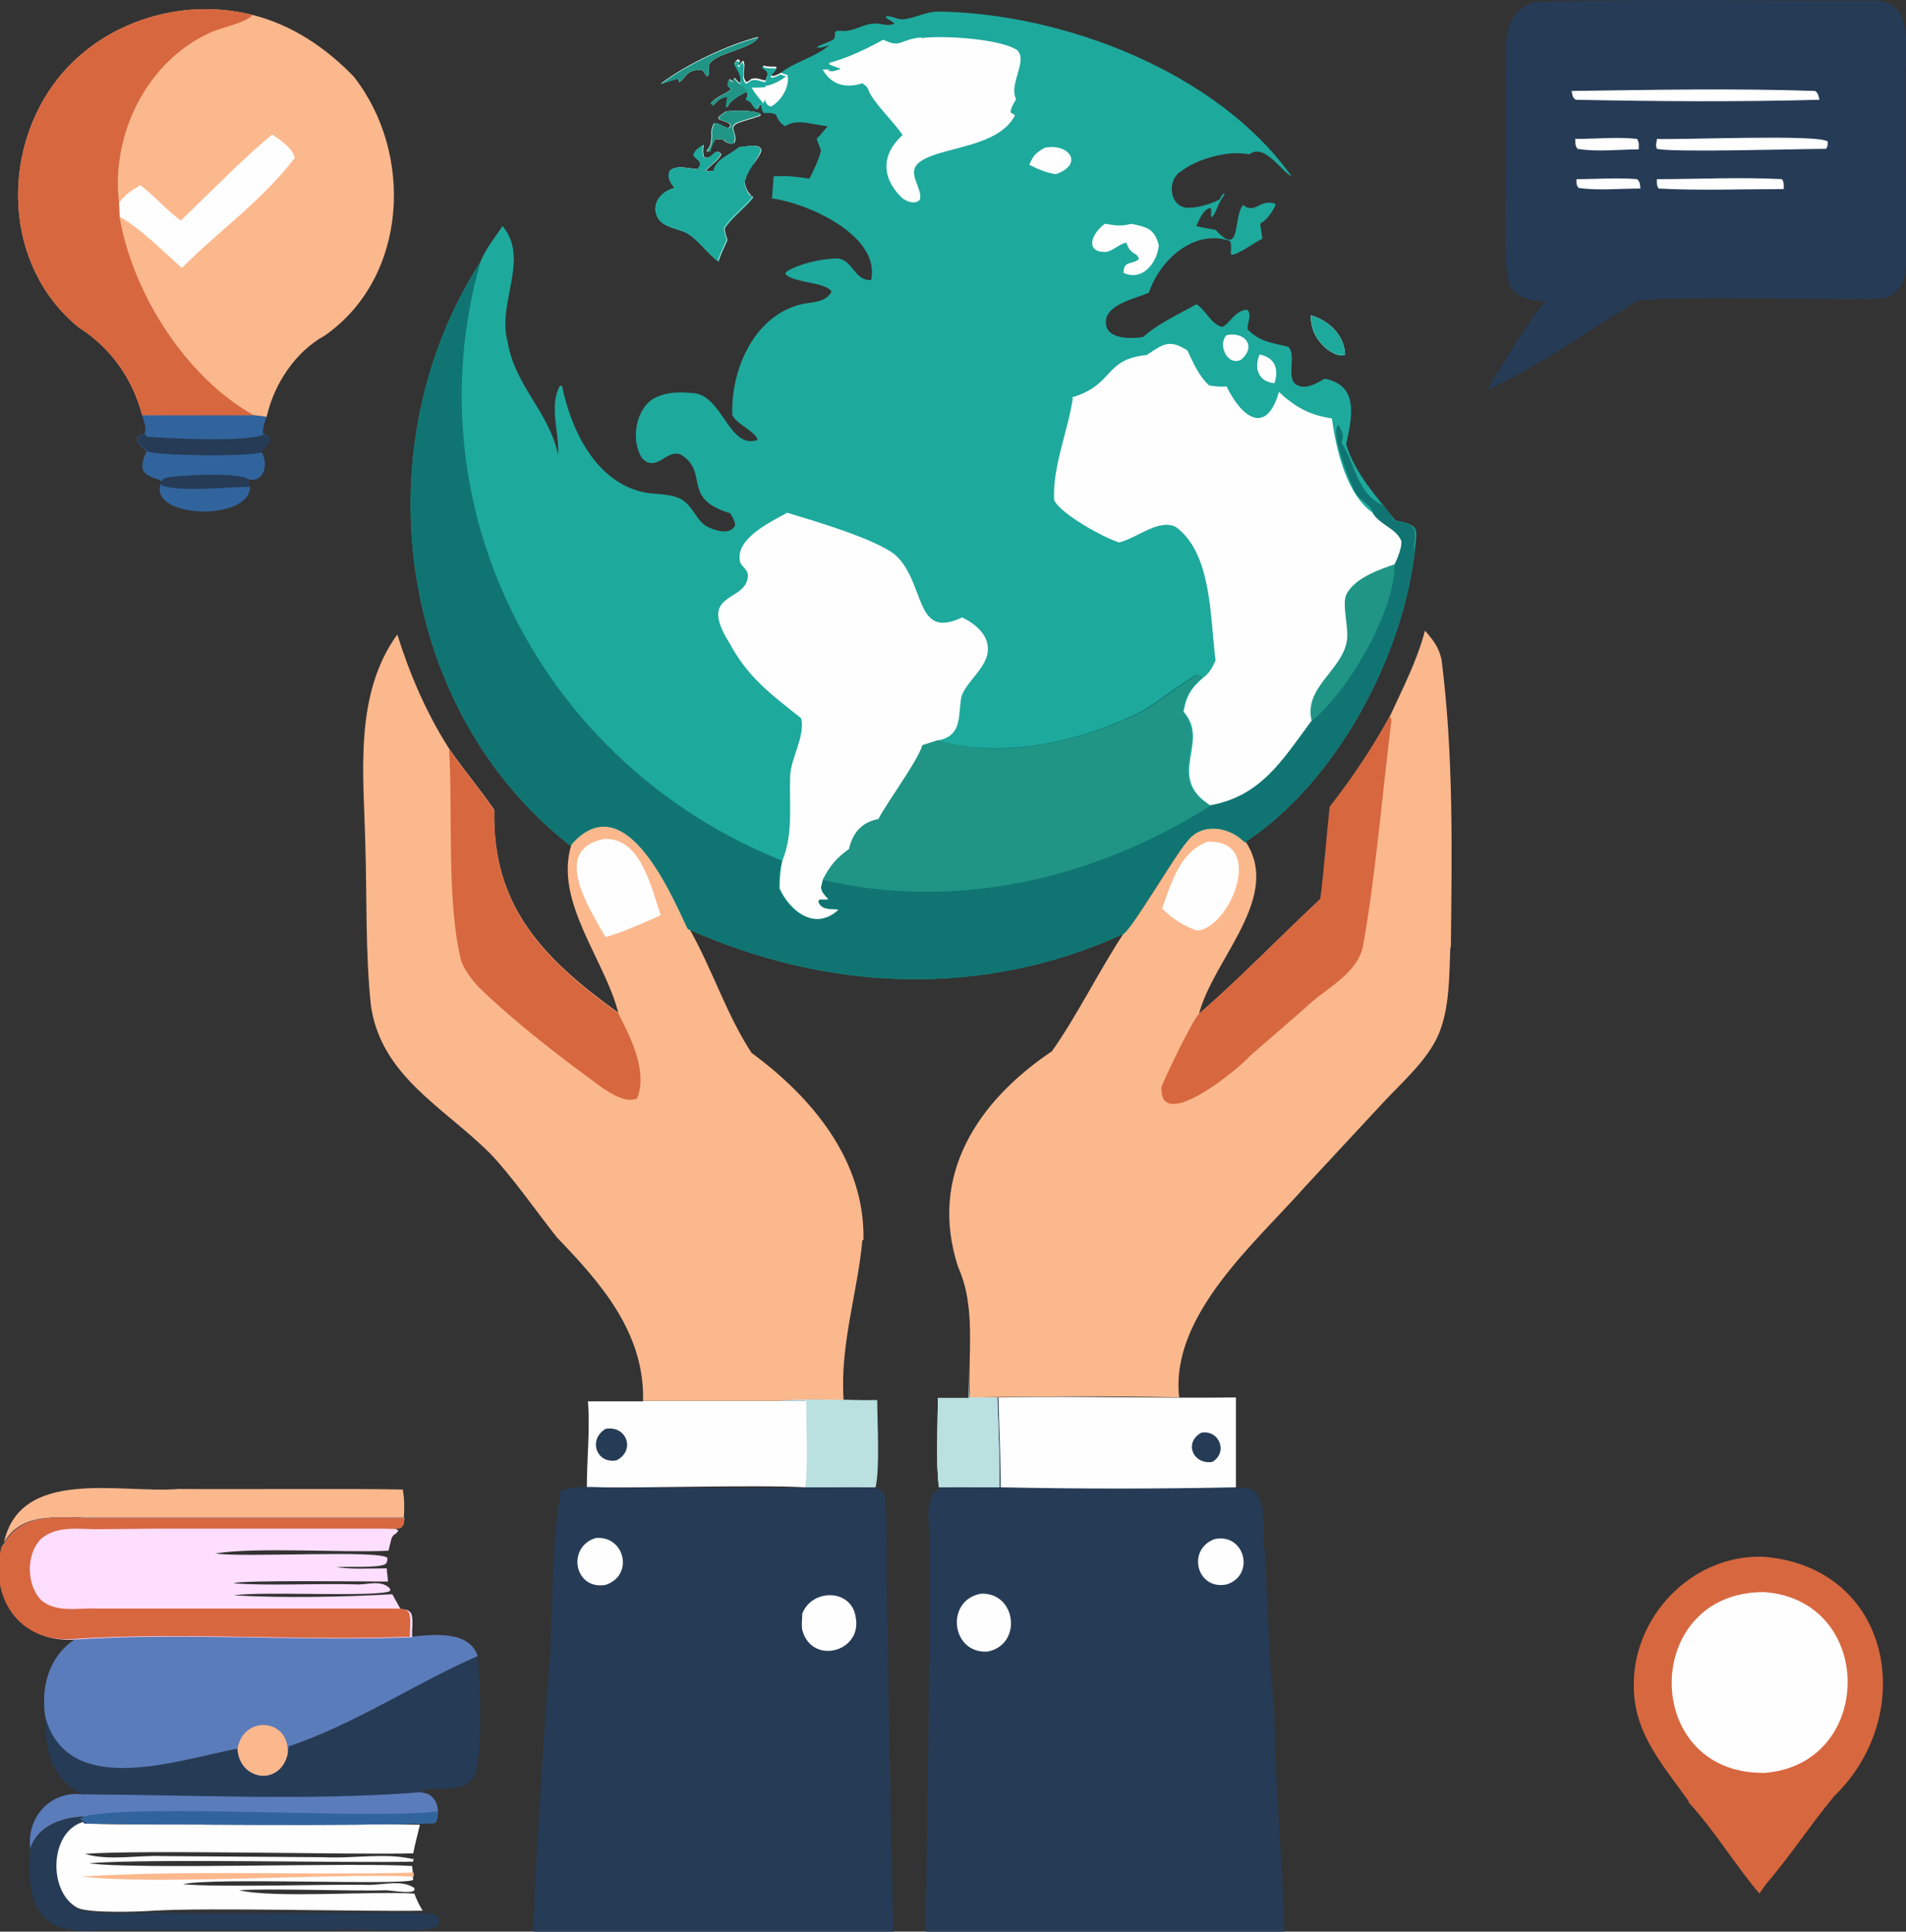 <?xml version="1.0" encoding="UTF-8"?>
<svg id="a" data-name="Layer 1" xmlns="http://www.w3.org/2000/svg" viewBox="0 0 34.59 35.04">
  <rect x="0" y="0" width="34.59" height="35.04" fill="#333333" stroke="none"/>
  <defs>
    <style>
      .b {
        fill: #fefefe;
      }

      .b, .c, .d, .e, .f, .g, .h, .i, .j, .k, .l {
        stroke-width: 0px;
      }

      .c {
        fill: #fedefe;
      }

      .d {
        fill: #fcb88d;
      }

      .e {
        fill: #209585;
      }

      .f {
        fill: #31649d;
      }

      .g {
        fill: #5b7cbb;
      }

      .h {
        fill: #107572;
      }

      .i {
        fill: #d7673f;
      }

      .j {
        fill: #263b56;
      }

      .k {
        fill: #1ea99d;
      }

      .l {
        fill: #bae0e0;
      }
    </style>
  </defs>
  <path class="f" d="M2.93,8.72l.03-.05c.14-.06,1.37-.12,1.53.01.02.05.03.1.05.15-.01.63-1.81.58-1.63-.04l.02-.08Z"/>
  <path class="j" d="M2.93,8.72l.03-.05c.14-.06,1.37-.12,1.53.01.02.05.03.1.05.15-.34,0-1.37.11-1.63-.04l.02-.08Z"/>
  <path class="f" d="M2.58,7.53c.67,0,1.35.01,2.02,0l.24.03c-.03.09-.09.22-.06.31.05.02.09.03.12.08,0,.13-.13.15-.17.25.13.2.04.57-.25.48-.16-.13-1.39-.07-1.53-.01l-.03.05c-.11-.06-.26-.06-.33-.2-.02-.12.02-.22.07-.33-.05-.08-.21-.14-.16-.26.04-.03.07-.05.12-.06.05-.1-.01-.23-.04-.33Z"/>
  <path class="j" d="M2.67,8.19c-.05-.08-.21-.14-.16-.26.04-.03.07-.05.12-.06l.03.05c.35.03,1.82.11,2.13-.04.05.02.09.03.12.08,0,.13-.13.15-.17.25-.26.08-1.9.06-2.08-.02Z"/>
  <path class="f" d="M2.93,8.72c-.11-.06-.26-.06-.33-.2-.02-.12.02-.22.07-.33.18.08,1.81.1,2.08.02.13.2.04.57-.25.48-.16-.13-1.39-.07-1.53-.01l-.03.05Z"/>
  <path class="j" d="M1.51,32.95v.02s-.05.02-.05.02c.04.02.08.04.11.07l-.04.02c-.62.18-.64,1.27-.1,1.56.21.09,1.11.06,1.38.05.72.05,4.93-.03,5.06.03.1.03.14.16.06.23-.2.12-1.57.02-1.89.06,0,0-4.19,0-4.19,0-1.14.12-1.38-.42-1.3-1.47.13-.41.57-.56.96-.58Z"/>
  <path class="d" d="M.06,28.04c.26-1.45,2.14-.94,3.18-1.03,1.01.01,3.09-.01,4.07.01.03.17.03.34.02.51H2.83s-1.27,0-1.27,0c-.55-.01-1.23-.09-1.51.5Z"/>
  <path class="b" d="M11.67,25.41h2.49c.16,0,.32,0,.47,0,0,.33.04,1.31-.02,1.57-.89-.05-3.04.02-3.96,0,0-.52.06-1.05.02-1.56h1Z"/>
  <path class="j" d="M10.99,25.92c.38-.07.55.39.2.57-.37.07-.52-.38-.2-.57Z"/>
  <path class="b" d="M1.53,33.08c1.28.04,4.76,0,6.09.02-.04.18-.09.35-.12.52-1.07.03-4.98-.07-5.96.01.44.13.96.02,1.42.04,0,0,2.91.02,2.91.02.54.03,1.13-.09,1.65.04l-.02-.02v.06c-1.22.03-4.76-.06-5.89.03.86.12,4.81-.02,5.87.05,0,.04.01.07.01.11v.07s.01.07.01.07c-.14.11-3.64-.05-4.18.08.7.06,2.57,0,3.3.01.28.02.67-.11.9.06v.04c-.06.07-.42,0-.53,0-.53.02-2.15-.04-2.65,0,.67.15,2.43.01,3.18.06.04.11.09.21.15.31-1.09.02-3.84-.06-4.88,0-.27.02-1.17.05-1.38-.05-.54-.28-.52-1.38.1-1.56Z"/>
  <path class="d" d="M7.51,34.04c-1.67-.06-4.67.16-6.03,0,1.98-.12,4.03-.02,6.03-.07v.07Z"/>
  <path class="j" d="M5.22,31.82l.02-.14c1.21-.41,2.27-1.13,3.43-1.64.04.5.1,1.76-.06,2.18-.2.33-.67.18-.95.26v.04c.26,0,.35.35.24.55-1.48.06-4.91.02-6.37.01l.04-.02s-.07-.04-.11-.07l.05-.02v-.02c-.39.02-.83.17-.96.58-.07-.57.37-1.05.95-.98-.55-.25-.71-.85-.67-1.41.4,1.5,2.38.79,3.49.58.04.58.78.68.91.1Z"/>
  <path class="g" d="M7.65,32.52c.28,0,.36.35.25.55-1.48.06-4.91.02-6.37.01l.04-.02s-.07-.04-.11-.07l.05-.02v-.02c-.39.02-.83.17-.96.58-.07-.57.37-1.05.95-.98,2.03.01,4.15.12,6.15-.04Z"/>
  <path class="f" d="M1.51,32.95c1.09-.24,5.15.06,6.43-.09,0,.08,0,.14-.04.21-1.48.06-4.91.02-6.37.01l.04-.02s-.07-.04-.11-.07l.05-.02v-.02Z"/>
  <path class="g" d="M7.46,29.69c.4-.04,1.05-.12,1.21.35-1.16.51-2.22,1.23-3.43,1.64l-.02.14c-.14.59-.88.48-.91-.1-1.1.21-3.08.92-3.49-.58-.08-.55.07-1.1.55-1.41,1.97-.12,4.1.04,6.09-.04Z"/>
  <path class="d" d="M4.31,31.72c.11-.62.96-.55.91.1-.14.59-.88.48-.91-.1Z"/>
  <path class="c" d="M.06,28.04c.29-.59.96-.52,1.51-.5,0,0,1.27,0,1.27,0h4.5c-.01.07,0,.11-.06.17-.1.04-.2.02-.3.02.07,0,.19-.01.25.03-.02.04-.04.06-.08.08l-.04.05-.06.24c-.79.04-2.42-.07-3.14.05.5.08,2.99-.07,3.12.08,0,.06,0,.06-.03.11-.13.08-.7.04-.89.06.29.04.61.02.91.02,0,.08.02.16.02.24-.34,0-2.69-.03-2.8.03.51.05,1.67,0,2.2.02.2.02.48-.1.64.08v.04c-.2.12-2.37,0-2.83.08.88.05,1.98.03,2.87-.02.05.09.1.18.15.27.09.01.13,0,.19.07.05.13.01.29.02.44-1.99.08-4.12-.09-6.09.04-1.01.09-1.56-.77-1.32-1.69Z"/>
  <path class="i" d="M.06,28.04c.29-.59.96-.52,1.51-.5,0,0,1.27,0,1.27,0h4.5c-.01.07,0,.11-.06.17-.1.04-.2.02-.3.02H2.81s-1.05.01-1.05.01c-.34,0-.74-.07-1.02.18-.27.28-.26.82,0,1.1.28.25.7.14,1.04.16,0,0,1.35,0,1.35,0h4.1c.09.01.13,0,.19.07.05.13.01.29.02.44-1.99.08-4.12-.09-6.09.04-1.01.09-1.56-.77-1.32-1.69Z"/>
  <path class="i" d="M30.65,32.68c-.46-.65-.98-1.21-1-2.05-.04-1.29,1.05-2.44,2.36-2.39,2.32.19,2.82,2.85,1.27,4.35-.43.52-.8,1.09-1.24,1.6l-.11.16c-.45-.53-.81-1.14-1.29-1.66Z"/>
  <path class="b" d="M32.01,28.88c2.03.14,2.02,3.12.02,3.28h-.02c-2.23.02-2.23-3.28,0-3.28Z"/>
  <path class="j" d="M27.89.03c1.89-.05,4.28-.01,6.18-.02.66.06.51.85.51,1.32,0,0,0,1.56,0,1.56,0,.6.05,1.4,0,1.98,0,.29-.2.55-.5.55-.32.03-4.19-.07-4.39.05-.89.55-1.76,1.17-2.71,1.61.34-.55.67-1.11,1.06-1.62-.27,0-.61-.07-.67-.38-.1-.46-.04-1.59-.04-2.12v-1.4c0-.54-.14-1.41.58-1.53Z"/>
  <path class="b" d="M28.61,3.25c.36,0,.75-.03,1.1,0,.06.06.05.09.06.17-.37,0-.76.04-1.12-.01-.05-.06-.04-.09-.04-.17Z"/>
  <path class="b" d="M28.6,2.52c.36,0,.76-.04,1.11,0,.04.07.03.11.03.19-.35,0-.76.05-1.11-.01-.05-.06-.04-.11-.04-.19Z"/>
  <path class="b" d="M30.07,3.25c.75,0,1.52-.04,2.27,0,.04.06.03.11.03.18-.76,0-1.52.03-2.27-.01-.04-.06-.03-.11-.03-.18Z"/>
  <path class="b" d="M30.07,2.52c.4.02,2.99-.09,3.1.05,0,.07,0,.08-.03.13-.46,0-2.79.07-3.07,0-.03-.07-.01-.1,0-.17Z"/>
  <path class="b" d="M28.52,1.65c1.47-.02,2.96-.05,4.42,0,.06.04.06.09.08.16-1.46.04-2.95.03-4.42,0-.07-.04-.06-.09-.08-.16Z"/>
  <path class="d" d="M1.07,1.4C1.9.38,3.31-.05,4.58.27c.72.18,1.34.6,1.84,1.12,1.1,1.4.98,3.65-.53,4.7-.53.29-.92.88-1.05,1.47l-.24-.03c-.67,0-1.35,0-2.02,0-.18-.67-.57-1.22-1.15-1.59C.06,4.83,0,2.73,1.07,1.4Z"/>
  <path class="b" d="M4.94,2.44c.15.1.36.24.41.42-.56.75-1.38,1.33-2.05,2-.34-.3-.74-.71-1.13-.93,0-.09,0-.17-.01-.25.11-.15.23-.23.39-.32.26.2.47.45.73.64.55-.52,1.08-1.08,1.66-1.56Z"/>
  <path class="i" d="M1.07,1.4C1.9.38,3.31-.05,4.58.27c-.07.13-.6.24-.76.32-1.16.52-1.81,1.86-1.66,3.09,0,.09.01.17.01.25.23,1.38,1.2,2.91,2.43,3.6-.67,0-1.35,0-2.02,0-.18-.67-.57-1.22-1.15-1.59C.06,4.83,0,2.73,1.07,1.4Z"/>
  <path class="d" d="M15.65,22.5c-.09.97-.41,1.9-.34,2.9-.38,0-.78-.02-1.15.01h-2.49c.03-1.23-.76-2.13-1.56-2.96-.36-.45-.83-1.13-1.22-1.53-.84-.84-1.98-1.4-2.16-2.69-.1-.96-.07-1.94-.1-2.91-.03-1.28-.21-2.72.58-3.81.23.73.53,1.43.94,2.07.26.38.56.73.82,1.11-.04,1.75.89,2.7,2.25,3.68-.25-.98-1.17-2.02-.85-3.05.95-1.12,1.78.78,2.13,1.51.42.73.68,1.57,1.14,2.27,1.09.8,2.06,1.95,2.03,3.39Z"/>
  <path class="b" d="M10.96,15.22c.67-.04.86.89,1.03,1.38-.2.1-.41.18-.62.27-.13.05-.25.09-.38.13-.29-.51-1-1.59-.03-1.78Z"/>
  <path class="i" d="M11.55,19.93c-.2.08-.45-.09-.61-.19-.78-.57-1.58-1.18-2.27-1.85-.12-.14-.24-.29-.3-.46-.27-1.07-.15-2.72-.22-3.84.26.38.56.73.82,1.11-.04,1.75.89,2.7,2.25,3.68.23.45.54,1.06.34,1.55Z"/>
  <path class="d" d="M26.32,17.19c-.02.51-.01,1.11-.22,1.59-.2.45-.63.83-.97,1.19l-1.44,1.55c-.9,1.02-2.46,2.34-2.29,3.83-1.26-.03-2.54-.02-3.8,0-.04-.79.12-1.63-.21-2.36-.55-1.67.36-3.02,1.7-3.92.46-.65.86-1.47,1.31-2.15.16-.09.92-1.4,1.15-1.67.27-.36.77-.28,1.05.01.68,1.01-.58,2.13-.84,3.13.76-.66,1.47-1.4,2.21-2.09.07-.55.11-1.11.17-1.67.41-.53.77-1.06,1.09-1.65.23-.5.49-1,.63-1.54.15.17.25.3.3.52.22,1.71.19,3.49.17,5.22Z"/>
  <path class="b" d="M21.91,15.27c1.08-.05.41,1.58-.19,1.61-.25-.09-.44-.21-.63-.4.17-.47.32-1.02.82-1.21Z"/>
  <path class="i" d="M25.25,13.09c-.16,1.26-.29,2.85-.52,4.1-.13.51-.7.75-1.05,1.1,0,0-.99.86-.99.86-.23.26-1.67,1.43-1.61.56.08-.2.54-1.16.67-1.31.76-.66,1.47-1.4,2.21-2.09.07-.55.11-1.11.17-1.67.41-.53.77-1.06,1.09-1.65.02.03.03.06.03.1Z"/>
  <path class="j" d="M16.09,29.79l.12,5.24h-6.53c.05-1.45.16-2.92.25-4.37.14-1.19.04-2.45.25-3.62.29-.11.75-.05,1.06-.05.8-.02,2.57.02,3.35-.01,0,0,.01,0,.02,0,.06-.26.02-1.24.02-1.57-.16,0-.32,0-.47,0,.56-.05,1.2,0,1.76-.01,0,.4.05,1.22-.03,1.58.07.04.13.07.17.15.06.62.01,2.03.03,2.66Z"/>
  <path class="j" d="M23.3,35.04h-6.5l.07-5.3v-1.7c.03-.32-.15-.85.18-1.04-.06-.47-.02-1.13-.02-1.62h.56c0-.21,0-.41,0-.61,0,.2,0,.4.01.6,1.61-.04,3.22.01,4.83,0v1.63c.61-.12.47.63.51,1.02.06.65.09,2.28.18,2.91.02,1.38.15,2.75.19,4.13Z"/>
  <path class="b" d="M22.04,27.92c.54-.12.75.64.23.82-.55.12-.74-.63-.23-.82Z"/>
  <path class="b" d="M17.8,28.91c.65-.03.76.93.12,1.05-.66.04-.77-.93-.12-1.05Z"/>
  <path class="b" d="M18.11,25.35c1.44-.03,2.88.02,4.32,0v1.63c-1.42.03-2.85.03-4.27,0,0-.55-.03-1.09-.04-1.64Z"/>
  <path class="j" d="M21.8,25.99c.33-.06.49.36.2.53-.35.05-.52-.35-.2-.53Z"/>
  <path class="b" d="M15.91,25.4c0,.4.05,1.22-.03,1.58-.42-.01-.85,0-1.27,0h-.01c.06-.27.02-1.25.02-1.57-.16,0-.32,0-.47,0,.56-.05,1.2,0,1.76-.01Z"/>
  <path class="b" d="M18.15,26.98c-.37,0-.74-.01-1.11,0-.06-.47-.02-1.13-.02-1.62h.56c0-.21,0-.41,0-.61,0,.2,0,.4.01.6h.51c.02.54.04,1.08.04,1.63Z"/>
  <path class="l" d="M18.15,26.98c-.37,0-.74-.01-1.11,0-.06-.47-.02-1.13-.02-1.62h.56c0-.21,0-.41,0-.61,0,.2,0,.4.01.6h.51c.02.54.04,1.08.04,1.63Z"/>
  <path class="l" d="M15.89,26.98c-.42-.01-.85,0-1.27,0h-.01c.06-.27.02-1.25.02-1.57-.16,0-.32,0-.47,0,.56-.05,1.2,0,1.76-.01,0,.4.05,1.22-.03,1.58Z"/>
  <path class="j" d="M16.21,35.04h-6.53c.05-1.45.16-2.92.25-4.37.14-1.19.04-2.45.25-3.62.29-.11.75-.05,1.06-.05.8-.02,2.57.02,3.35-.01,0,0,.01,0,.02,0h.01c.42,0,.85,0,1.27,0,.07.04.13.07.17.15.04,1.76.09,6.09.16,7.91Z"/>
  <path class="b" d="M10.81,27.9c.53-.05.7.68.18.85-.57.1-.71-.69-.18-.85Z"/>
  <path class="b" d="M14.56,29.27c.18-.46.9-.45.97.07.12.63-.8.87-.97.23-.02-.11,0-.2,0-.3Z"/>
  <path class="k" d="M12.3,1.42c-.1.03-.21.07-.31.1.46-.35,1.22-.71,1.77-.85-.07.2-.73.28-.87.47-.06.08,0,.15-.04.24h-.03s-.04-.08-.08-.11c-.3-.02-.3.16-.41.22l-.03-.06Z"/>
  <path class="k" d="M11.93,3.94c-.12-.25.07-.47.31-.53-.07-.09-.15-.2-.08-.32.12-.1.35-.03.49-.02.13-.13,0-.16-.07-.25.03-.1.09-.13.18-.19-.01.08-.02.14.01.22.14.05.14-.08.25-.1l.06.04c0,.08-.22.23-.28.31.06.01.09.01.15,0,0,0,0-.01,0-.02.08-.22.29-.26.46-.41.12,0,.37-.09.4.06-.08.21-.26.36-.3.59.02.09.05.18.12.24h-.03s.07.03.07.03c-.17.21-.37.34-.52.56,0,.07.03.15.05.22-.06.13-.12.25-.16.38-.21-.15-.38-.42-.6-.53-.15-.07-.41-.1-.5-.26Z"/>
  <path class="k" d="M13.27,2.3v-.04c-.05-.06-.14-.06-.21-.1v-.04s.09-.07.13-.1c.17-.01.46-.03.61.04v.03c-.13.05-.27.08-.4.13-.2.08,0,.19-.07.36l-.05.02c-.05-.01-.1-.02-.14-.06,0,0-.01-.01-.02-.02h-.04s-.06,0-.09-.01c-.06.06-.08.15-.11.23h-.03s-.03-.01-.03-.01c.16-.15.03-.34.14-.5.09,0,.16.06.25.09l.04-.03Z"/>
  <path class="k" d="M24.02,6.27c-.17-.16-.23-.32-.23-.54.32.09.61.36.62.71-.13.05-.3-.08-.39-.16Z"/>
  <path class="k" d="M25.68,9.96c-.21,1.94-1.43,4.24-3.09,5.32-.28-.29-.79-.37-1.05-.01-.24.26-1,1.58-1.15,1.67-2.55,1.17-5.37,1.05-7.91-.09-.34-.73-1.17-2.63-2.13-1.51-3.17-2.48-3.78-7.25-1.63-10.59.08-.22.27-.45.4-.65.5.6-.1,1.39.09,2.09.14.83.74,1.25.92,2.06.02-.41-.17-.88.03-1.25h.04c.16.78.59,1.71,1.44,1.92.23.06.49.02.71.13.22.11.28.39.48.5.13.07.42.17.51-.02,0-.09-.05-.15-.09-.22-.86-.26-.41-.69-.83-1.02-.23-.19-.39.12-.6.11-.07,0-.12-.04-.17-.09-.19-.3-.13-.79.14-1.03.2-.16.51-.18.76-.15.56,0,.67,1.04,1.2.85-.04-.15-.35-.27-.45-.43,0,0,0-.02-.01-.02-.03-.81.38-1.77,1.21-2,.2-.06.48-.02.59-.24-.11-.18-.68-.15-.84-.32l.02-.04c.21-.14.62-.23.87-.24.34-.03.34.41.67.39.17-.8-1.13-1.39-1.8-1.48l.03-.4c.23-.02.43.01.65.04.08-.16.17-.34.21-.51l-.08-.21c.07-.07.13-.15.2-.23-.26-.02-.55-.15-.77,0-.09-.05-.13-.12-.17-.21-.07-.04-.14-.03-.22-.03-.04-.05-.04-.08-.05-.14h-.04s-.03.08-.03.08c-.11-.05-.06-.13-.21-.18.03-.06.04-.07.02-.14-.13.06-.31.16-.37.29-.02-.04.01-.15.02-.2-.12.01-.2.08-.27.17v-.03s-.04-.02-.04-.02c.1-.12.29-.16.38-.26-.03-.02-.05-.04-.07-.07l.02-.1s.04.04.07.05c0,0,0-.01,0-.02.01-.03,0-.02.02-.05.03.03.06.07.1.1.08-.12-.04-.27-.09-.37l.04-.06h.03s.02.03.02.03l-.03.05.02.03s.02-.03.03-.05c0,0,.03-.04.04-.04.06.12-.05.29.06.39.04-.02.06-.04.09-.06.12-.03.15.02.26.03.02-.05.04-.09.05-.14-.03-.07-.03-.07-.1-.11v-.02c.08.02.16.02.24.02v.03s-.1.12-.1.12l.03.02c.06-.01.1-.03.15-.06.24-.21.65-.3.9-.52-.06.02-.17.06-.23.04.07-.06.29-.11.32-.16.04-.07-.04-.15.1-.14.01,0,.02,0,.03,0,.21.02.37-.11.56-.13.13-.02.25.05.38.01l.02-.02s-.09-.06-.14-.09l-.02-.03c.09-.03.21.06.32.05.22-.02.41-.14.64-.14,2.27.03,5.07,1.1,6.41,2.99,0,0-.01,0-.02-.01-.2-.13-.48-.59-.75-.39-.38-.08-.94.08-1.24.31-.26.16-.21.65.13.66.18,0,.42-.07.57-.15.03-.04.04-.09.09-.11v.03c-.11.12-.13.28-.22.4l-.02-.02v-.13s-.02-.02-.02-.02c-.14.05-.19.21-.25.33.12.03.23.05.35.07.48.52.31-.24.5-.45.22.17.3-.11.57-.03l.02.03c-.07.14-.15.26-.28.34l.04.27c-.18.09-.35.23-.53.29h-.04c-.01-.09.02-.18-.02-.25-.65-.22-1.27.34-1.47.94-.23.1-.68.19-.77.45-.09.39.41.4.67.35.25-.23.66-.42.96-.59,0,0,.01,0,.02.01.17.12.25.35.45.4.12-.04.23-.29.43-.31,0,0,.02,0,.03,0,.08.09,0,.23,0,.35.21.23.45.25.74.32.15.15-.03.51.12.67.17.13.38,0,.54-.09.64.12.49.72.39,1.19.17.55.55.94.89,1.38.09.02.32.06.36.15.05.08,0,.28,0,.37Z"/>
  <path class="b" d="M22.86,6.43c.28.06.35.26.27.52-.29-.02-.38-.27-.27-.52Z"/>
  <path class="b" d="M22.26,6.08c.32-.07.55.19.27.44-.25.14-.44-.27-.27-.44Z"/>
  <path class="b" d="M18.96,2.68c.44-.09.72.3.2.48-.18-.03-.32-.09-.48-.17.07-.17.12-.22.28-.31Z"/>
  <path class="b" d="M20.06,4.06c.18.03.29.05.47,0,.29.06.42.09.5.39-.03.32-.3.66-.64.5,0-.23.15-.14.28-.25-.04-.14-.15-.06-.23-.3-.13.03-.23.14-.36.17-.38.02-.3-.31-.03-.51Z"/>
  <path class="b" d="M16.73.69c.37-.05,1.42.01,1.73.22.2.19-.16.62-.02.89-.04.07-.1.16-.1.24l.08.05c-.3.6-1.37.57-1.73.85-.25.19.04.44.01.67-.07.12-.28.04-.35-.04-.36-.36-.35-.78.03-1.12-.14-.22-.56-.62-.62-.82-.02-.06-.06-.08-.11-.12-.29.1-.57.03-.72-.25h.13s-.04.02-.04.02c.1.03.14,0,.24-.03l-.21-.08v-.03c.34-.09.67-.25.98-.42.33.16.28,0,.68-.04Z"/>
  <path class="b" d="M14.28,9.3c.5.15,1.59.47,1.96.76.57.51.34,1.56,1.22,1.14.17.08.35.21.43.39.18.43-.32.7-.44,1.04-.07.33.03.71-.42.8l-.28.09c-.08.29-.63,1.03-.8,1.34-.3.05-.47.24-.53.54-.23.16-.35.31-.48.56-.02.05-.02.09-.03.13.01.09.08.14.13.21v.02s-.16,0-.16,0l-.02.03c.05.17.23.13.37.15-.41.4-.88.05-1.08-.38,0-.17.01-.34.05-.51.2-.5.12-1.02.14-1.54.02-.34.27-.7.2-1.04-.51-.41-.96-.72-1.31-1.38-.57-.91.28-.72.34-1.17.02-.13-.07-.17-.13-.26-.14-.43.54-.75.83-.91Z"/>
  <path class="b" d="M19.45,7.21c.78-.23.57-.69,1.36-.77.29-.19.41-.3.74-.08.11.23.2.45.39.63.11.02.21.03.32.02.27.56.72.9.95.1.3.28.56.42.96.48.08.56.26,1.4.78,1.74.13.21.42.27.51.49.02.1-.08.33-.12.42,0,.87-.86,2.33-1.52,2.86-.53.72-.93,1.35-1.84,1.52-.85-.53,0-1.15-.5-1.71.05-.29.14-.43.36-.62.11-.08.16-.18.22-.31-.1-.75-.06-1.94-.72-2.42-.31-.16-.72.21-1.03.28-.27-.08-1.07-.52-1.18-.77-.03-.61.25-1.24.34-1.85Z"/>
  <path class="e" d="M23.81,13.1c-.17-.62.53-.92.63-1.46.05-.24-.1-.68,0-.87.16-.29.59-.44.89-.54,0,.87-.86,2.33-1.52,2.86Z"/>
  <path class="h" d="M25.68,9.96c-.21,1.94-1.43,4.24-3.09,5.32-.28-.29-.79-.37-1.05-.01-.24.26-1,1.58-1.15,1.67-2.55,1.17-5.37,1.05-7.91-.09-.34-.73-1.17-2.63-2.13-1.51-3.17-2.48-3.78-7.25-1.63-10.59-1.28,4.5,1.15,9.14,5.47,10.86-.04.17-.06.34-.05.51.2.43.66.77,1.08.38-.13-.02-.32.02-.37-.15l.02-.03h.15s.01-.01.01-.01c-.06-.07-.12-.12-.13-.21.01-.05.02-.09.03-.13.13-.25.25-.4.48-.56.06-.29.24-.49.53-.54.16-.31.72-1.06.8-1.35l.28-.09s.02.01.02.01c1.2.33,2.63,0,3.72-.56.16-.09.87-.62.96-.64.03,0,.07.02.09.04-.22.19-.31.33-.36.62.49.57-.35,1.18.5,1.71.92-.16,1.31-.8,1.84-1.52.66-.52,1.53-2,1.52-2.86.05-.09.14-.32.12-.42-.09-.22-.38-.29-.51-.49-.02-.15-.23-.24-.31-.36-.09-.15-.49-1.14-.32-1.25.06.1.11.18.06.3,0,0,0,.02,0,.03.25.38.28.93.76,1.13.07.08.13.17.19.27.09.02.32.06.36.15.05.08,0,.28,0,.37Z"/>
  <path class="e" d="M17.03,13.43c1.19.36,2.65.01,3.74-.54.16-.09.87-.62.96-.64.03,0,.07.02.09.04-.22.19-.31.33-.36.62.49.57-.35,1.18.5,1.71-2.08,1.32-4.61,1.91-7.03,1.34.13-.25.25-.4.48-.56.06-.29.24-.49.53-.54.16-.31.72-1.06.8-1.34l.28-.09Z"/>
  <path class="b" d="M12.3,1.42c-.1.03-.21.07-.31.1.46-.35,1.22-.71,1.77-.85-.07.2-.73.28-.87.47-.06.08,0,.15-.04.24h-.03s-.04-.08-.08-.11c-.3-.02-.3.16-.41.22l-.03-.06Z"/>
  <path class="b" d="M13.66,2.96c-.08.11-.11.21-.15.34.02.09.05.18.12.24h-.03s.07.03.07.03c-.17.21-.37.34-.52.56,0,.07.03.15.05.22-.06.13-.12.25-.16.38-.21-.15-.38-.42-.6-.53-.15-.07-.41-.1-.5-.26-.12-.25.07-.47.31-.53-.07-.09-.15-.2-.08-.32.12-.1.35-.03.49-.02.13-.13,0-.16-.07-.25.03-.1.09-.13.18-.19-.01.08-.02.14.01.22.14.05.14-.08.25-.1l.06.04c0,.08-.22.23-.28.31.06.01.09.01.15,0,0,0,0-.01,0-.02.08-.22.29-.26.46-.41.12,0,.37-.09.4.06-.03.09-.09.17-.15.25Z"/>
  <path class="b" d="M13.8,2.07v.03c-.13.05-.27.08-.4.13-.2.08,0,.19-.07.36l-.05.02c-.05-.01-.1-.02-.14-.06,0,0-.01-.01-.02-.02h-.04s-.06,0-.09-.01c-.06.06-.08.15-.11.23h-.03s-.03-.01-.03-.01c.16-.15.03-.34.14-.5.09,0,.16.06.25.09l.04-.03v-.04c-.05-.06-.14-.06-.21-.1v-.04s.09-.07.13-.1c.17-.01.46-.03.61.04Z"/>
  <path class="b" d="M14.29,1.37c.05.2-.12.46-.29.56-.07,0-.1-.06-.12-.12l-.03.06-.02.02h-.04s-.03.08-.03.08c-.11-.05-.06-.13-.21-.18.03-.06.04-.07.02-.14-.13.06-.31.16-.37.29-.02-.04.01-.15.02-.2-.12.01-.2.08-.27.17v-.03s-.04-.02-.04-.02c.1-.12.29-.16.38-.26-.03-.02-.05-.04-.07-.07l.02-.1s.04.04.07.05c0,0,0-.01,0-.02.01-.03,0-.02.02-.05.03.03.06.07.1.1.08-.12-.04-.27-.09-.37l.04-.06h.03s.02.03.02.03l-.03.05.02.03s.02-.03.03-.05c0,0,.03-.04.04-.04.06.12-.05.29.06.39.04-.02.06-.04.09-.06.12-.03.15.02.26.03.02-.05.04-.09.05-.14-.03-.07-.03-.07-.1-.11v-.02c.08.02.16.02.24.02v.03s-.1.12-.1.12l.03.02c.06-.01.1-.03.15-.06.05.02.08.03.13.04Z"/>
  <path class="b" d="M24.41,6.43c-.35.04-.64-.38-.62-.71.32.09.61.36.62.71Z"/>
  <path class="e" d="M13.56,1.66c-.13.06-.31.16-.37.29-.02-.04.01-.15.02-.2-.12.01-.2.08-.27.17v-.03s-.04-.02-.04-.02c.1-.12.29-.16.38-.26-.03-.02-.05-.04-.07-.07l.02-.1s.04.04.07.05c0,0,0-.01,0-.02.01-.03,0-.02.02-.05.03.03.06.07.1.1.09.02.09.05.14.12Z"/>
  <path class="e" d="M13.76.67c-.07.2-.73.28-.87.47-.06.08,0,.15-.04.24h-.03s-.04-.08-.08-.11c-.3-.02-.3.16-.41.22l-.03-.06c-.1.03-.21.07-.31.1.46-.35,1.22-.71,1.77-.85Z"/>
  <path class="k" d="M24.41,6.43c-.35.04-.64-.38-.62-.71.32.09.61.36.62.71Z"/>
  <path class="e" d="M13.34,2.59l-.05.02c-.05-.01-.1-.02-.14-.06,0,0-.01-.01-.02-.02h-.04s-.06,0-.09-.01c-.06.06-.08.15-.11.23h-.03s-.03-.01-.03-.01c.16-.15.03-.34.14-.5.09,0,.16.06.25.09l.04-.03v-.04c-.05-.06-.14-.06-.21-.1v-.04s.09-.07.13-.1c.17-.01.46-.03.61.04v.03c-.13.05-.27.08-.4.13-.2.08,0,.19-.07.36Z"/>
  <path class="k" d="M14.21,1.69c-.05.09-.11.2-.22.25-.07,0-.1-.06-.12-.12l-.03.06-.02.02h-.04s-.03.08-.03.08c-.11-.05-.06-.13-.21-.18.03-.06.04-.07.02-.14-.05-.07-.06-.1-.14-.12.08-.12-.04-.27-.09-.37l.04-.06h.03s.02.03.02.03l-.03.05.02.03s.02-.03.03-.05c0,0,.03-.04.04-.04.06.12-.05.29.06.39.04-.02.06-.04.09-.06.12-.03.15.02.26.03.02-.05.04-.09.05-.14-.03-.07-.03-.07-.1-.11v-.02c.08.02.16.02.24.02v.03s-.1.12-.1.12l.03.02c.06-.01.1-.03.15-.06.05.02.08.03.13.04.04.14,0,.19-.07.32Z"/>
  <path class="b" d="M14.29,1.37c.05.2-.12.46-.29.56-.07,0-.1-.06-.12-.12l-.03.06c-.08-.09-.15-.18-.21-.28.08,0,.17,0,.25-.01v-.02c.17-.03.27-.1.4-.19Z"/>
  <path class="k" d="M13.59,3.55l.07.02c-.17.21-.37.34-.52.56,0,.07.03.15.05.22-.06.13-.12.25-.16.38-.21-.15-.38-.42-.6-.53-.15-.07-.41-.1-.5-.26-.12-.25.07-.47.31-.53-.07-.09-.15-.2-.08-.32.12-.1.35-.03.49-.02.13-.13,0-.16-.07-.25.03-.1.09-.13.18-.19-.01.08-.02.14.01.22.14.05.14-.08.25-.1l.06.04c0,.08-.22.23-.28.31.06.01.09.01.15,0,0,0,0-.01,0-.02.08-.22.29-.26.46-.41.12,0,.37-.09.4.06-.08.21-.26.36-.3.59.02.09.05.18.12.24h-.03Z"/>
</svg>